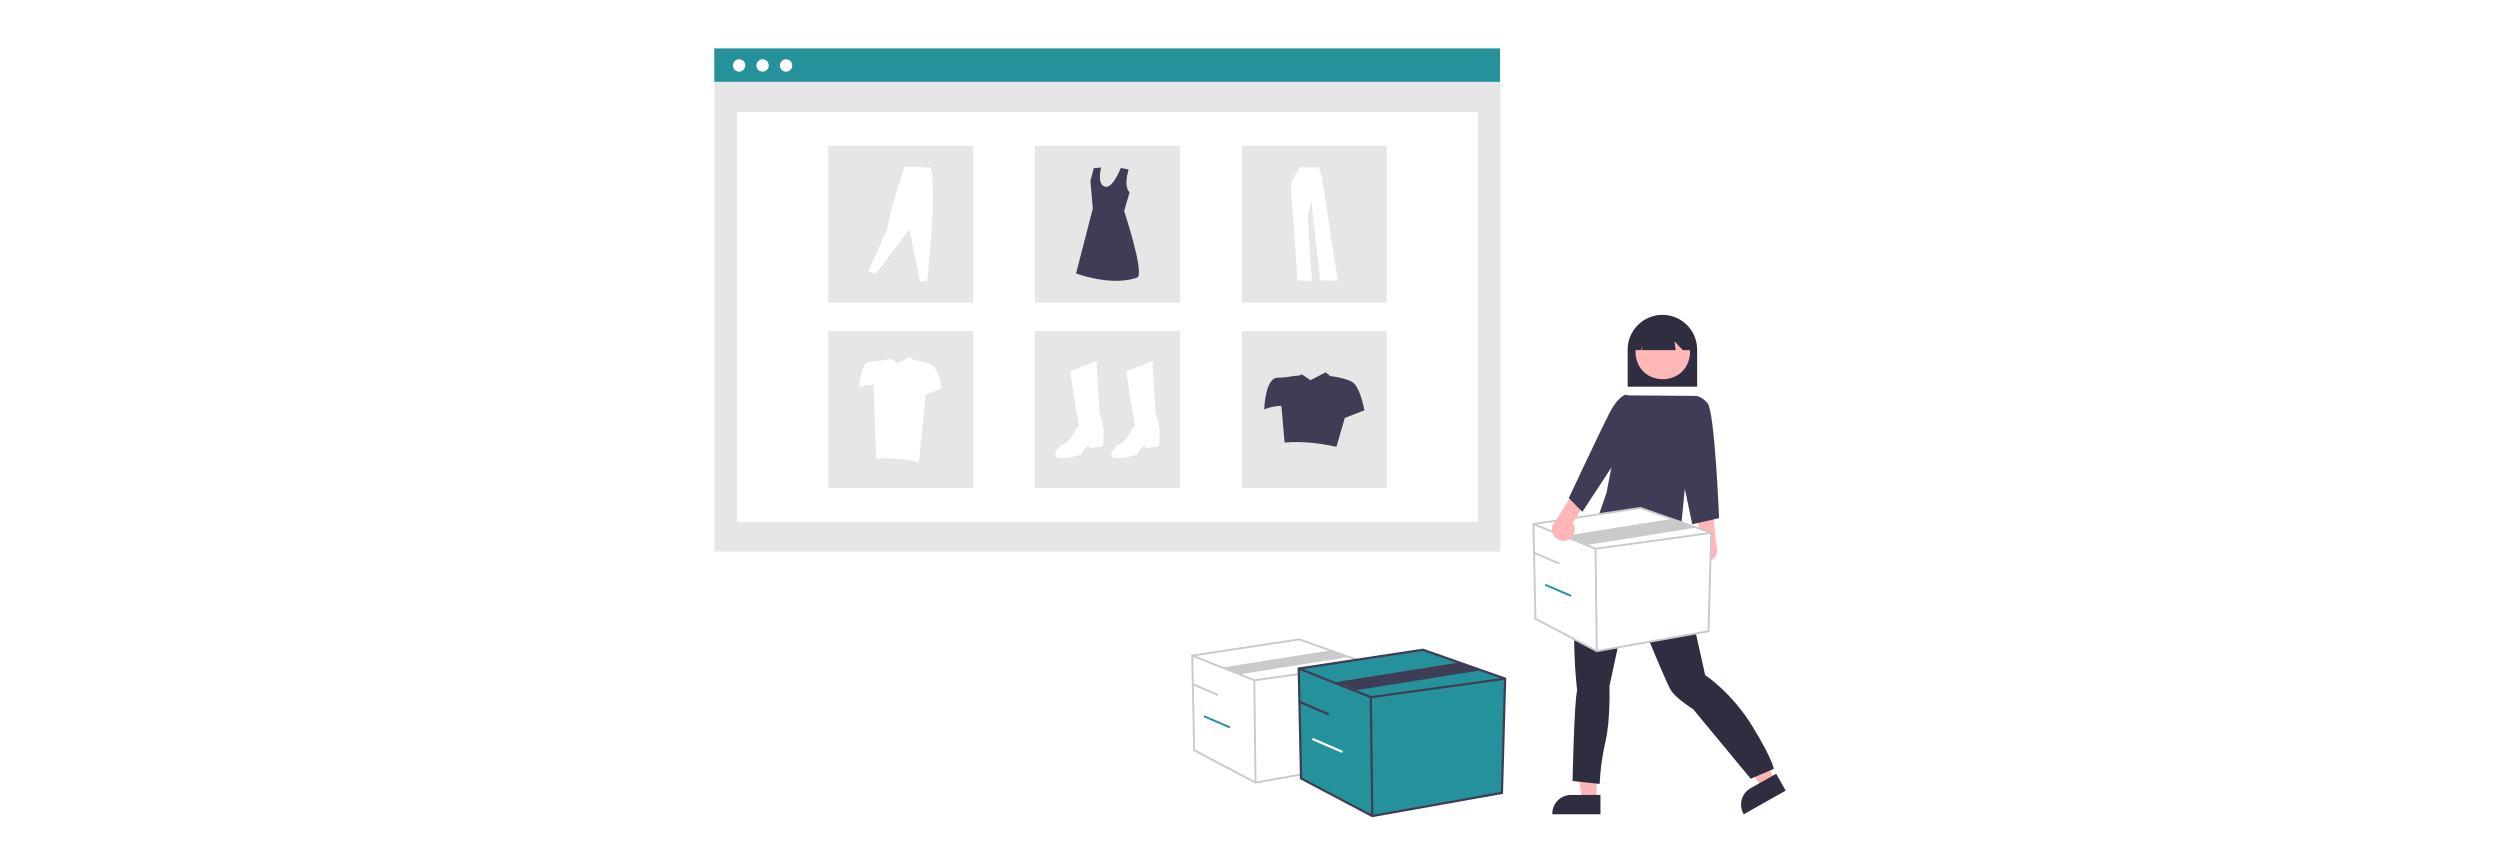 <svg width="1239" height="430" viewBox="0 0 1239 430" fill="none" xmlns="http://www.w3.org/2000/svg">
<rect width="1239" height="430" fill="white"/>
<g clip-path="url(#clip0_7_666)">
<path d="M743.586 24.22H354.166V273.345H743.586V24.22Z" fill="#E6E6E6"/>
<path d="M732.451 55.467H365.302V258.607H732.451V55.467Z" fill="white"/>
<path d="M743.42 24H354V40.526H743.42V24Z" fill="#25929B"/>
<path d="M366.295 35.512C367.988 35.512 369.361 34.141 369.361 32.449C369.361 30.758 367.988 29.386 366.295 29.386C364.601 29.386 363.228 30.758 363.228 32.449C363.228 34.141 364.601 35.512 366.295 35.512Z" fill="white"/>
<path d="M377.933 35.512C379.627 35.512 381 34.141 381 32.449C381 30.758 379.627 29.386 377.933 29.386C376.24 29.386 374.867 30.758 374.867 32.449C374.867 34.141 376.24 35.512 377.933 35.512Z" fill="white"/>
<path d="M389.572 35.512C391.266 35.512 392.638 34.141 392.638 32.449C392.638 30.758 391.266 29.386 389.572 29.386C387.878 29.386 386.505 30.758 386.505 32.449C386.505 34.141 387.878 35.512 389.572 35.512Z" fill="white"/>
<path d="M482.284 72.175H410.475V149.996H482.284V72.175Z" fill="#E6E6E6"/>
<path d="M584.78 72.175H512.971V149.996H584.78V72.175Z" fill="#E6E6E6"/>
<path d="M687.276 72.175H615.467V149.996H687.276V72.175Z" fill="#E6E6E6"/>
<path d="M482.284 164.081H410.475V241.901H482.284V164.081Z" fill="#E6E6E6"/>
<path d="M584.78 164.081H512.971V241.901H584.78V164.081Z" fill="#E6E6E6"/>
<path d="M687.276 164.081H615.467V241.901H687.276V164.081Z" fill="#E6E6E6"/>
<path d="M530.327 184.081L543.448 178.9L544.973 204.807C544.973 204.807 547.719 212.731 546.804 215.779C546.804 215.779 547.414 220.96 545.888 221.265C544.363 221.57 540.09 222.18 539.788 221.874C539.486 221.569 539.483 220.655 539.483 220.655C539.483 220.655 536.431 222.789 536.126 225.227C536.126 225.227 523.311 229.189 523.006 225.531C522.701 221.874 529.414 218.826 529.414 218.826L534.601 210.902L530.327 184.081Z" fill="white"/>
<path d="M558.095 184.081L571.213 178.9L572.739 204.807C572.739 204.807 575.485 212.731 574.57 215.779C574.57 215.779 575.18 220.96 573.654 221.265C572.128 221.57 567.856 222.18 567.554 221.874C567.252 221.569 567.249 220.655 567.249 220.655C567.249 220.655 564.197 222.789 563.892 225.227C563.892 225.227 551.077 229.189 550.772 225.531C550.467 221.874 557.179 218.826 557.179 218.826L562.366 210.902L558.095 184.081Z" fill="white"/>
<path d="M559.377 84.038C559.377 84.038 556.583 91.836 559.82 95.352L557.121 104.615C557.121 104.615 566.709 133.348 563.97 137.361C563.97 137.361 553.743 142.469 533.286 135.536L541.596 103.338L540.409 89.747L542.052 83.362L545.705 83C545.705 83 543.513 91.209 547.531 92.486C551.549 93.764 555.469 83.205 555.469 83.205L559.377 84.038Z" fill="#3F3D56"/>
<path d="M430.359 134.373L433.885 135.814L450.712 113.724L456 139.655L459.525 139.015C461.787 116.659 463.633 93.855 461.368 83.07L448.308 82.51L442.379 101.401L439.494 114.207L430.359 134.373Z" fill="white"/>
<path d="M644.334 82.893C644.334 82.893 639.523 89.575 639.758 92.271C639.993 94.967 643.043 138.925 643.043 138.925L650.202 139.277L648.088 107.627L649.848 99.07L654.19 138.925L662.992 139.16L655.13 87.465L653.604 82.894L644.334 82.893Z" fill="white"/>
<path d="M671.528 190.533C670.25 189.001 668.054 188.174 665.946 187.726C666.006 187.535 659.532 186.198 659.422 186.473L656.982 184.531L649.482 188.421L645.267 185.555L643.31 186.249C643.39 185.904 637.233 186.969 637.233 186.969C636.057 187.012 634.555 187.085 632.873 187.214C626.985 187.667 626.531 202.901 626.531 202.901C629.24 201.794 632.129 201.19 635.055 201.118L636.647 219.339C644.833 218.638 653.418 219.454 662.317 221.451L666.49 207.128L676.208 203.353C676.208 203.353 674.548 194.152 671.528 190.533Z" fill="#3F3D56"/>
<path d="M462.988 181.856C461.935 180.595 460.126 179.912 458.389 179.544C458.44 179.385 453.104 178.285 453.013 178.512L451.001 176.912L444.823 180.117L441.351 177.756L439.738 178.328C439.804 178.044 434.731 178.921 434.731 178.921C433.764 178.956 432.524 179.016 431.139 179.123C426.287 179.496 425.913 192.047 425.913 192.047C428.146 191.135 430.526 190.637 432.937 190.578L434.249 227.33C440.994 226.752 448.068 227.425 455.398 229.07L458.836 195.53L466.843 192.42C466.843 192.42 465.476 184.84 462.988 181.856Z" fill="white"/>
<path d="M806.675 191.639H841.104V173.237C841.104 168.676 839.29 164.303 836.062 161.078C832.833 157.853 828.455 156.042 823.889 156.042C819.324 156.042 814.945 157.853 811.717 161.078C808.489 164.303 806.675 168.676 806.675 173.237V191.639Z" fill="#2F2E41"/>
<path d="M791.306 396.378H783.901L780.378 367.845H791.307L791.306 396.378Z" fill="#FFB6B6"/>
<path d="M793.195 393.963H778.611C776.146 393.964 773.783 394.942 772.04 396.682C770.297 398.423 769.318 400.784 769.318 403.246V403.547H793.195V393.963Z" fill="#2F2E41"/>
<path d="M879.826 386.507L873.378 390.144L856.267 367.029L865.785 361.662L879.826 386.507Z" fill="#FFB6B6"/>
<path d="M880.282 383.477L867.583 390.636C865.437 391.846 863.86 393.859 863.199 396.231C862.538 398.603 862.847 401.14 864.059 403.284L864.208 403.546L885 391.821L880.282 383.477Z" fill="#2F2E41"/>
<path d="M832.499 268.066L833.071 270.919C833.071 270.919 834.785 272.632 833.928 273.488C833.071 274.344 833.357 278.34 833.357 278.34C833.836 285.626 843.367 326.568 845.071 334.565C845.071 334.565 858.215 343.127 868.5 359.965C878.786 376.804 879.07 381.085 879.07 381.085L867.644 385.938L839.074 351.404C839.074 351.404 831.074 346.552 828.216 342.271C825.359 337.99 807.641 293.752 807.641 293.752L797.639 339.987C797.639 339.987 798.21 356.826 795.639 367.672C794.058 374.516 793.102 381.489 792.782 388.506L779.353 387.079C779.353 387.079 780.21 346.552 781.639 342.27C781.639 342.27 775.639 292.895 787.639 273.202L797.31 247.448L806.783 243.806L832.499 268.066Z" fill="#2F2E41"/>
<path d="M824.067 160.54C806.039 160.848 806.042 187.634 824.067 187.939C842.094 187.631 842.091 160.845 824.067 160.54Z" fill="#FFB8B8"/>
<path d="M810.192 173.529H813.256L814.09 171.445L813.673 173.529H830.431L829.888 169.168L833.961 173.529H838.024V171.166C838.026 169.341 837.667 167.533 836.969 165.846C836.271 164.159 835.247 162.626 833.956 161.335C832.664 160.043 831.131 159.018 829.443 158.318C827.756 157.619 825.946 157.258 824.119 157.257C822.292 157.255 820.482 157.613 818.793 158.311C817.104 159.008 815.57 160.031 814.277 161.321C812.984 162.611 811.957 164.142 811.257 165.828C810.556 167.514 810.195 169.321 810.194 171.146V171.166L810.192 173.529Z" fill="#2F2E41"/>
<path d="M805.477 195.938L839.543 196.214L832.345 269.168C832.345 269.168 792.506 267.068 792.481 254.921L796.213 244.126L805.477 195.938Z" fill="#3F3D56"/>
<path d="M841.007 276.22C840.483 275.58 840.107 274.832 839.903 274.03C839.7 273.229 839.676 272.392 839.831 271.58C839.987 270.767 840.318 269.999 840.803 269.329C841.288 268.658 841.914 268.102 842.638 267.7L841.157 254.857L848.752 252.054L850.587 270.221C851.18 271.479 851.29 272.911 850.898 274.245C850.506 275.579 849.638 276.724 848.459 277.462C847.279 278.201 845.87 278.482 844.497 278.253C843.124 278.025 841.882 277.301 841.007 276.22Z" fill="#FFB6B6"/>
<path d="M835.064 202.499L839.546 196.24C839.546 196.24 842.614 195.56 846.238 199.784C849.862 204.007 851.976 256.799 851.976 256.799L838.688 259.816L830.835 222.409L835.064 202.499Z" fill="#3F3D56"/>
<path d="M759.976 259.749L760.964 306.65L791.361 322.696L846.717 312.822L848.077 264.068L812.985 251.725L759.976 259.749Z" fill="white"/>
<path d="M791.282 323.203L760.485 306.946L759.481 259.333L813.032 251.228L813.146 251.268L848.572 263.728L847.192 313.23L791.282 323.203ZM761.443 306.355L791.44 322.189L846.243 312.414L847.582 264.408L812.938 252.223L760.47 260.164L761.443 306.355Z" fill="#CACACA"/>
<path d="M790.683 272.465L790.564 272.418L759.797 260.199L760.155 259.298L790.803 271.47L848.01 263.588L848.143 264.549L790.683 272.465Z" fill="#CACACA"/>
<path d="M791.229 271.962L790.258 271.973L790.876 322.702L791.846 322.69L791.229 271.962Z" fill="#CACACA"/>
<path d="M786.795 270.037L775.704 265.546L829.095 257.048L840.186 261.539L786.795 270.037Z" fill="#CACACA"/>
<path d="M760.168 273.354L759.784 274.245L772.647 279.777L773.031 278.886L760.168 273.354Z" fill="#CACACA"/>
<path d="M765.993 289.355L765.609 290.245L778.472 295.778L778.856 294.887L765.993 289.355Z" fill="#25929B"/>
<path d="M590.853 324.909L591.841 371.811L622.238 387.857L677.594 377.983L678.954 329.229L643.862 316.886L590.853 324.909Z" fill="white"/>
<path d="M622.159 388.363L591.362 372.107L590.359 324.493L643.909 316.389L644.023 316.429L679.449 328.889L678.069 378.39L622.159 388.363ZM592.321 371.516L622.317 387.35L677.121 377.575L678.459 329.569L643.815 317.384L591.347 325.325L592.321 371.516Z" fill="#CACACA"/>
<path d="M621.56 337.626L621.441 337.579L590.674 325.359L591.032 324.459L621.681 336.63L678.888 328.749L679.021 329.709L621.56 337.626Z" fill="#CACACA"/>
<path d="M622.106 337.122L621.135 337.134L621.753 387.863L622.724 387.851L622.106 337.122Z" fill="#CACACA"/>
<path d="M614.985 334.094L606.581 330.707L659.973 322.209L668.376 325.596L614.985 334.094Z" fill="#CACACA"/>
<path d="M591.045 338.515L590.661 339.406L603.524 344.938L603.908 344.047L591.045 338.515Z" fill="#CACACA"/>
<path d="M596.87 354.515L596.486 355.406L609.349 360.938L609.733 360.048L596.87 354.515Z" fill="#25929B"/>
<path d="M643.661 331.34L644.808 385.786L680.094 404.412L744.354 392.95L745.932 336.355L705.195 322.026L643.661 331.34Z" fill="#25929B"/>
<path d="M680.002 405L644.252 386.128L643.087 330.857L705.25 321.449L705.382 321.496L746.506 335.96L744.904 393.423L680.002 405ZM645.364 385.443L680.186 403.824L743.803 392.476L745.357 336.749L705.141 322.604L644.234 331.822L645.364 385.443Z" fill="#3F3D56"/>
<path d="M679.306 346.102L679.169 346.047L643.452 331.863L643.868 330.817L679.446 344.946L745.854 335.797L746.008 336.912L679.306 346.102Z" fill="#3F3D56"/>
<path d="M679.94 345.517L678.813 345.531L679.53 404.419L680.657 404.405L679.94 345.517Z" fill="#3F3D56"/>
<path d="M672.245 342.028L661.918 338.071L723.897 328.205L734.225 332.163L672.245 342.028Z" fill="#3F3D56"/>
<path d="M643.883 347.134L643.438 348.168L658.37 354.59L658.816 353.556L643.883 347.134Z" fill="#3F3D56"/>
<path d="M650.645 365.708L650.199 366.742L665.132 373.164L665.577 372.13L650.645 365.708Z" fill="white"/>
<path d="M777.21 267.504C777.96 267.152 778.623 266.641 779.153 266.006C779.683 265.371 780.068 264.627 780.279 263.828C780.491 263.028 780.524 262.192 780.377 261.378C780.23 260.565 779.907 259.793 779.429 259.117L786.328 248.179L780.696 242.37L771.17 257.954C770.088 258.831 769.365 260.074 769.14 261.448C768.914 262.822 769.2 264.231 769.944 265.408C770.689 266.585 771.84 267.449 773.179 267.835C774.518 268.221 775.952 268.104 777.21 267.504V267.504Z" fill="#FFB6B6"/>
<path d="M810.712 198.814L805.769 195.56C805.769 195.56 801.955 196.415 797.898 204.209C793.842 212.003 777.483 246.848 777.483 246.848L784.207 253.666L802.146 226.329L810.712 198.814Z" fill="#3F3D56"/>
</g>
<defs>
<clipPath id="clip0_7_666">
<rect width="531" height="381" fill="white" transform="translate(354 24)"/>
</clipPath>
</defs>
</svg>
